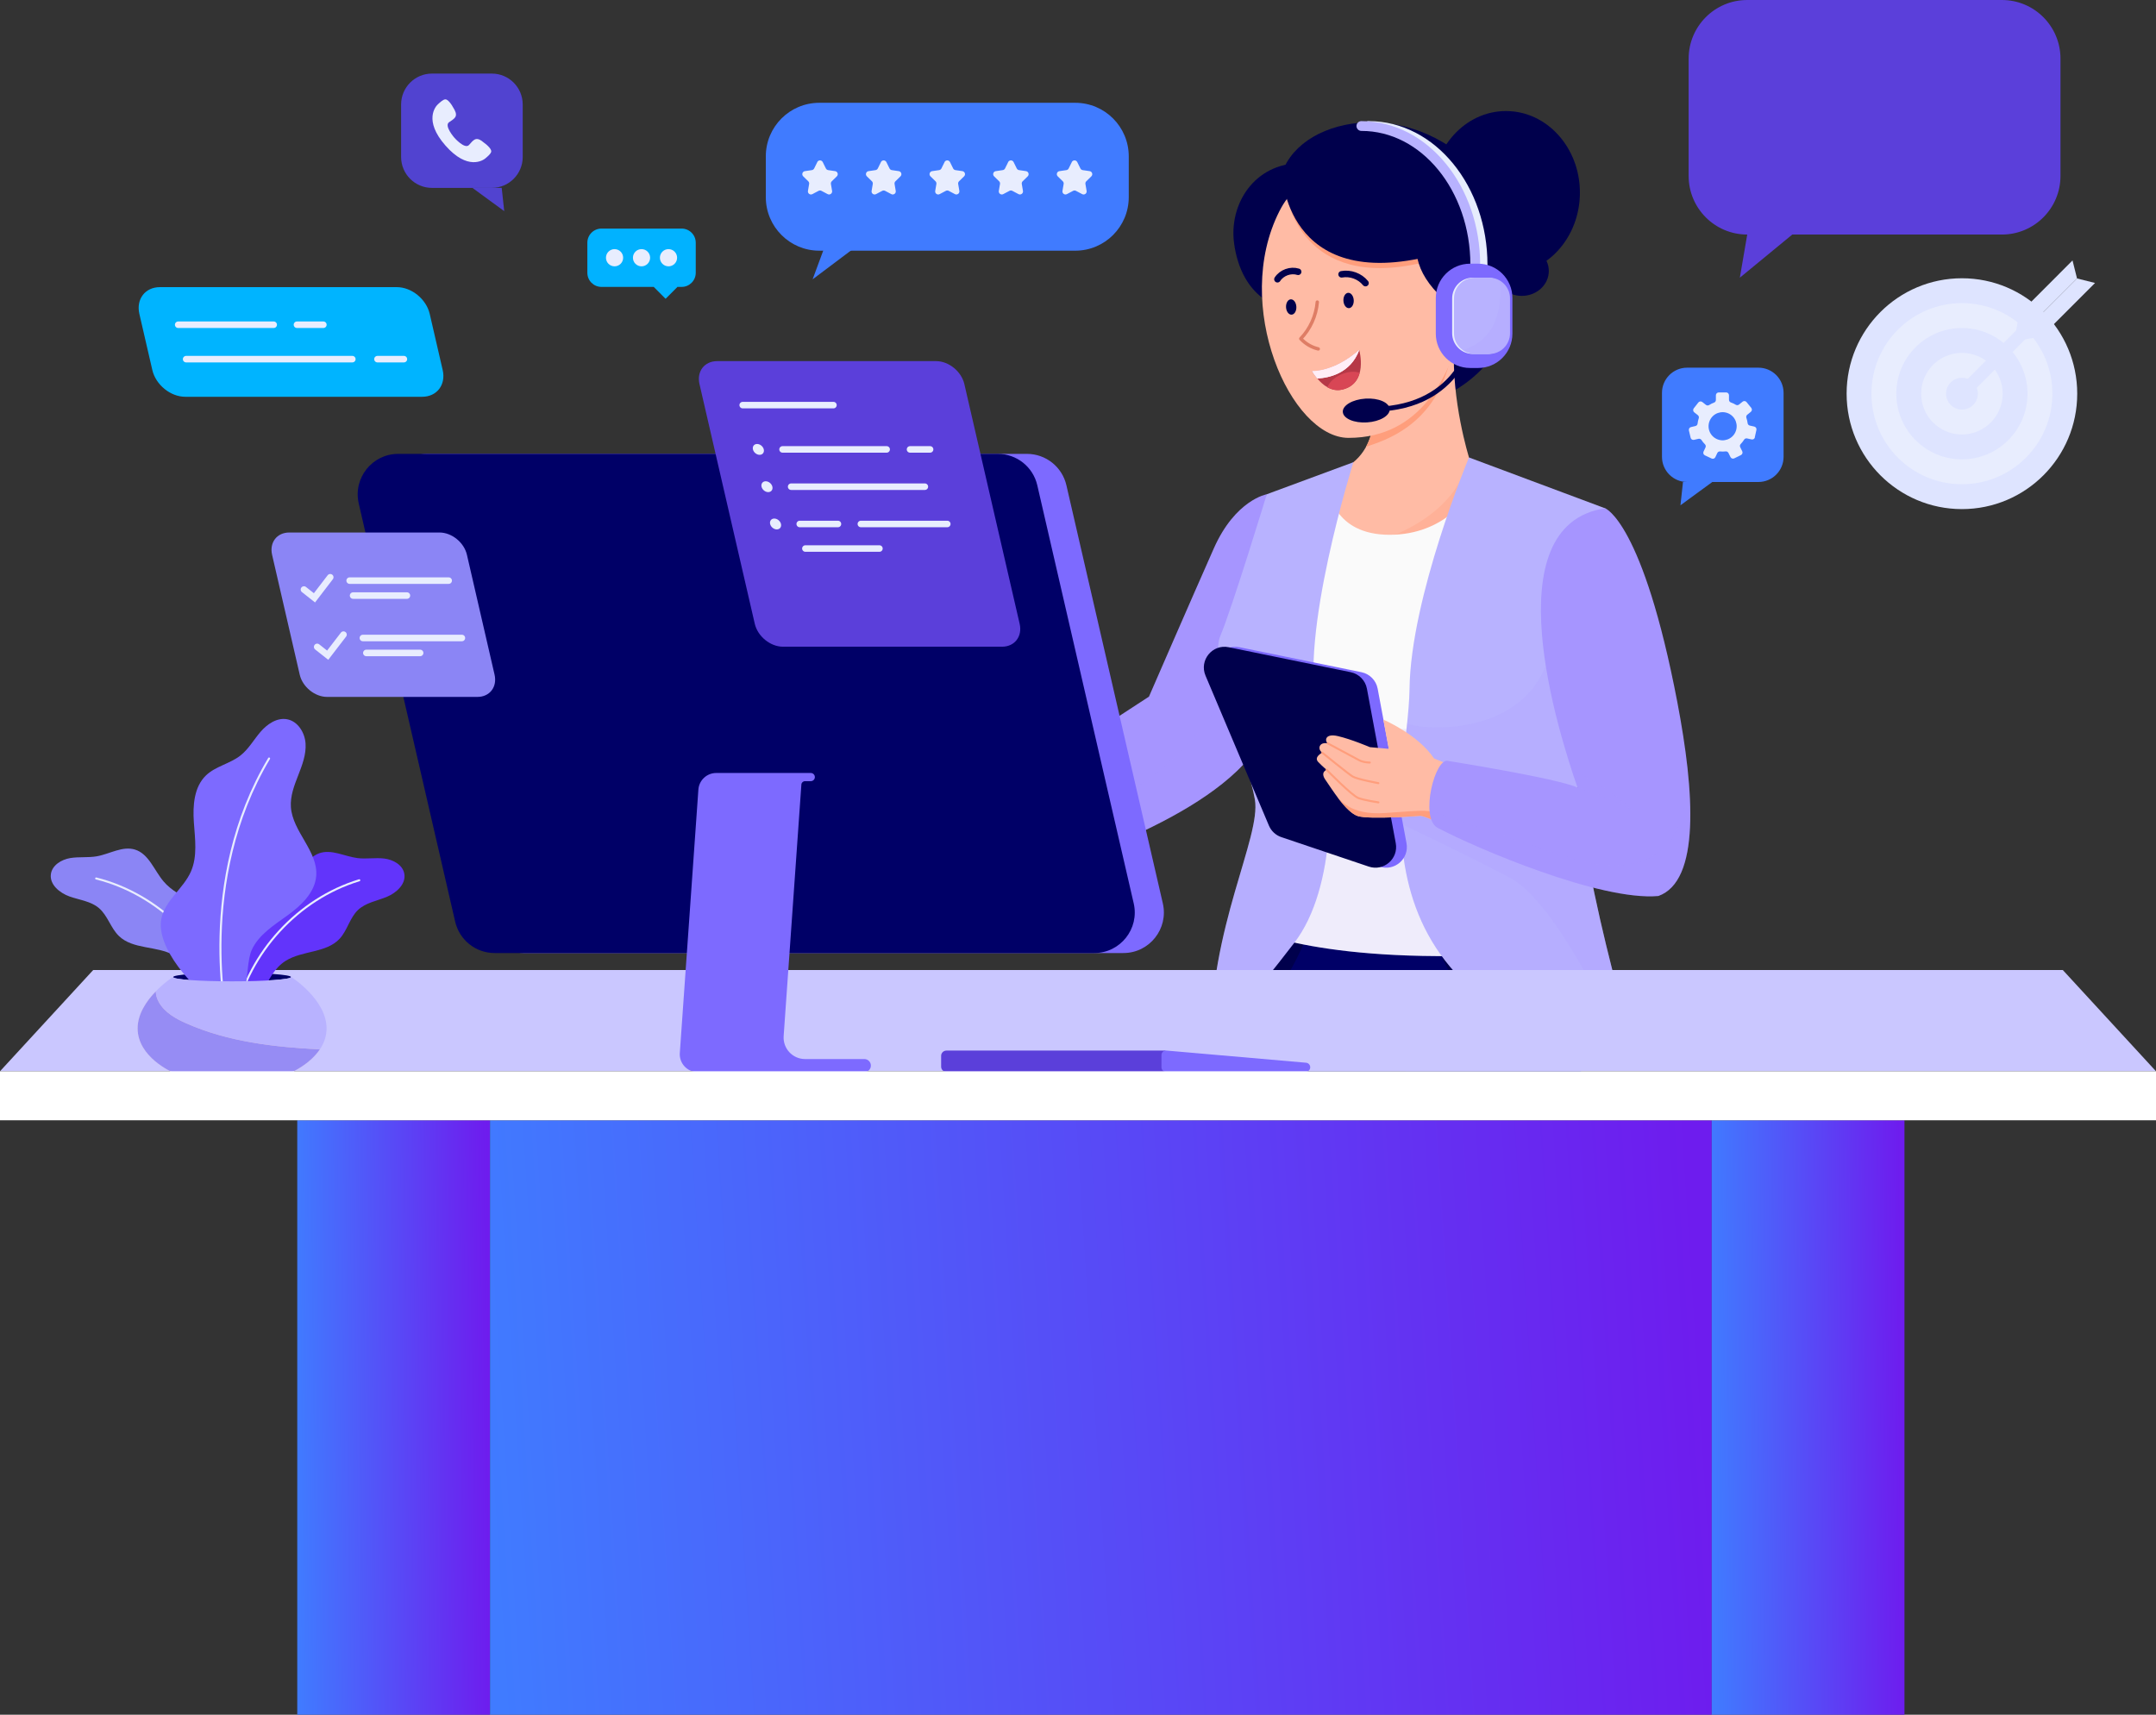 <svg width="660" height="525" viewBox="0 0 660 525" fill="none" xmlns="http://www.w3.org/2000/svg">
<rect x="0" y="0" width="660" height="525" fill="#333333" stroke="none"/>
<rect x="91" y="343" width="59" height="182" fill="url(#paint0_linear_314_2)"/>
<rect x="150" y="343" width="374" height="182" fill="url(#paint1_linear_314_2)"/>
<rect x="524" y="343" width="59" height="182" fill="url(#paint2_linear_314_2)"/>
<path d="M305.339 252.58C305.339 252.58 291.223 254.641 285.914 255.777C280.604 256.913 258.126 276.303 260.126 277.662C262.125 279.02 271.891 284.032 277.832 282.111C283.773 280.191 282.639 275.706 290.931 276.514C299.223 277.322 309.023 269.371 309.023 269.371L363.559 240.18L355.664 220.379L305.339 252.592V252.58Z" fill="#FFBBA5"/>
<path d="M425.228 88.87C419.485 100.861 418.129 117.687 427.497 122.184C436.876 126.68 453.437 117.149 459.179 105.158C464.921 93.168 461.963 79.796 452.595 75.299C443.215 70.803 430.97 76.88 425.228 88.87Z" fill="#00004C"/>
<path d="M420.117 121.2C420.117 121.2 424.397 139.818 407.661 145.029L403.358 172.195L446.384 174.841L449.694 140.052C449.694 140.052 444.186 122.558 445.168 105.65L420.117 121.188V121.2Z" fill="#FFBBA5"/>
<path opacity="0.33" d="M449.683 140.064C449.683 140.064 447.683 158.834 418.012 166.785H449.683C449.683 166.785 453.717 147.57 449.683 140.064Z" fill="#FF9E7C"/>
<path d="M385.815 227.534L387.803 151.329C387.803 151.329 378.201 152.98 371.581 167.897C364.962 182.804 351.723 213.295 351.723 213.295L292.907 251.632L309.866 271.222C323.292 264.395 370.576 251.491 385.803 227.534H385.815Z" fill="#A695FF"/>
<g style="mix-blend-mode:multiply" opacity="0.14">
<path d="M309.866 271.221C323.292 264.395 370.576 251.491 385.803 227.534L387.019 180.848C383.312 194.009 378.996 207.077 371.324 218.318C362.716 230.941 350.308 240.566 336.905 247.885C333.338 251.456 325.479 253.599 320.882 255.554C315.421 257.873 309.877 259.98 304.299 262.018C303.854 262.182 303.164 262.357 302.369 262.568L309.866 271.221Z" fill="#A695FF"/>
</g>
<path d="M478.02 286.889L484.663 332.825H382.832L379.254 281.292L478.02 286.889Z" fill="#000067"/>
<path d="M379.254 290.624L381.675 316.116C381.675 316.116 397.709 297.755 401.65 281.292L379.254 290.624Z" fill="#00004C"/>
<path d="M441.355 292.743C441.355 292.743 450.957 319.324 483.833 327.087L480.757 305.811L441.355 292.743Z" fill="#00004C"/>
<path d="M426.514 305.823L431.087 332.825H425.391L426.514 305.823Z" fill="#00004C"/>
<path d="M382.832 284.523C382.832 284.523 405.393 295.764 465.331 291.959C465.038 289.91 449.683 151.329 449.683 151.329C449.683 151.329 442.537 163.741 425.391 163.741C408.246 163.741 406.866 150.286 406.866 150.286C406.866 150.286 381.324 258.306 382.844 283.481" fill="#FAFAFA"/>
<g style="mix-blend-mode:multiply" opacity="0.14">
<path d="M465.331 291.959C465.179 290.917 461.12 254.454 457.179 218.915C429.929 226.983 402.059 221.831 391.861 219.396C386.622 245.953 382.166 272.533 382.832 283.47V284.523C382.832 284.523 405.393 295.764 465.331 291.959Z" fill="#A695FF"/>
</g>
<path d="M377.815 74.749C379.71 87.922 387.733 94.948 398.188 94.948C408.644 94.948 417.135 84.877 417.135 72.454C417.135 60.03 408.655 49.96 398.188 49.96C384.095 49.96 376.037 62.454 377.815 74.749Z" fill="#00004C"/>
<path d="M461.015 83.929C473.514 83.929 483.646 72.752 483.646 58.965C483.646 45.177 473.514 34 461.015 34C448.517 34 438.385 45.177 438.385 58.965C438.385 72.752 448.517 83.929 461.015 83.929Z" fill="#00004C"/>
<path d="M465.869 90.592C470.429 90.592 474.126 87.179 474.126 82.969C474.126 78.759 470.429 75.346 465.869 75.346C461.309 75.346 457.612 78.759 457.612 82.969C457.612 87.179 461.309 90.592 465.869 90.592Z" fill="#00004C"/>
<path d="M443.589 111.516L420.561 124.76C420.737 127.886 420.479 132.57 418.175 136.797C423.696 134.889 438.385 130.673 443.589 111.516Z" fill="#FF9E7C"/>
<path d="M447.238 102.09C443.355 114.713 435.192 134.057 412.831 134.069C395.054 134.069 377.031 93.46 391.662 64.644C397.299 53.531 409.556 46.318 441.367 61.822C450.501 66.271 447.238 102.079 447.238 102.079V102.09Z" fill="#FFBBA5"/>
<path d="M393.943 60.077C393.943 60.077 398.2 89.233 435.414 80.428L433.274 66.213L393.931 60.065L393.943 60.077Z" fill="#FF9E7C"/>
<path d="M441.367 60.815C441.367 60.815 422.257 75.779 443.87 93.25C459.963 106.259 471.845 61.587 441.367 60.815Z" fill="#00004C"/>
<path d="M439.929 105.088C443.952 108.706 450.443 108.039 454.407 103.613C458.372 99.186 458.325 92.664 454.302 89.046C450.279 85.428 443.788 86.095 439.823 90.522C435.859 94.948 435.905 101.47 439.929 105.088Z" fill="#FFBBA5"/>
<path d="M411.252 92.091C411.322 93.39 412.082 94.397 412.959 94.35C413.825 94.304 414.48 93.215 414.41 91.915C414.339 90.615 413.579 89.608 412.702 89.655C411.837 89.702 411.182 90.791 411.252 92.091Z" fill="#00004C"/>
<path d="M393.686 94.081C393.756 95.381 394.516 96.388 395.393 96.341C396.27 96.294 396.913 95.205 396.843 93.906C396.773 92.606 396.013 91.599 395.136 91.646C394.259 91.692 393.615 92.781 393.686 94.081Z" fill="#00004C"/>
<path d="M410.796 119.303C407.498 120.053 404.843 117.781 403.264 115.896C402.223 114.713 401.638 113.636 401.638 113.636C401.638 113.636 408.281 114.011 416.082 107.149C416.082 107.149 419.053 117.441 410.784 119.315L410.796 119.303Z" fill="#B63847"/>
<path d="M416.105 107.137C413.427 114.409 406.714 115.708 403.276 115.884C402.235 114.701 401.65 113.624 401.65 113.624C401.65 113.624 408.293 113.999 416.094 107.137H416.105Z" fill="#FFEEF7"/>
<path d="M416.105 107.137C413.427 114.409 406.714 115.708 403.276 115.884C402.235 114.701 401.65 113.624 401.65 113.624C401.65 113.624 408.293 113.999 416.094 107.137H416.105Z" fill="#FFEEF7"/>
<path d="M410.796 119.303C414.141 118.554 415.626 116.423 416.234 114.151C414.737 113.601 412.62 113.73 410.538 114.655C408.445 115.58 406.925 117.067 406.34 118.554C407.626 119.28 409.123 119.678 410.796 119.303Z" fill="#D84655"/>
<path d="M403.252 92.489C402.901 96.657 401.089 100.685 398.2 103.695C399.615 105.24 401.51 106.353 403.545 106.833" stroke="#DE7D65" stroke-width="1.04" stroke-linecap="round" stroke-linejoin="round"/>
<path d="M418.012 86.681C416.293 84.55 413.369 83.484 410.69 83.988" stroke="#00004C" stroke-width="2" stroke-linecap="round" stroke-linejoin="round"/>
<path d="M397.393 83.215C395.089 82.489 392.364 83.472 391.054 85.498" stroke="#00004C" stroke-width="2" stroke-linecap="round" stroke-linejoin="round"/>
<path d="M448.618 91.341C446.314 91.88 444.314 93.554 443.367 95.709" stroke="#DE7D65" stroke-width="1.04" stroke-linecap="round" stroke-linejoin="round"/>
<path d="M392.446 52.922C392.446 52.922 393.159 89.971 438.782 78.168L460.349 79.152C462.43 60.358 462.641 65.194 454.185 54.538C434.385 29.585 398.773 34.527 392.446 52.934V52.922Z" fill="#00004C"/>
<path d="M414.316 141.516L387.791 151.329C387.791 151.329 377.195 186.117 373.558 194.735C369.921 203.354 382.166 233.166 384.142 244.77C386.13 256.362 370.248 283.868 370.576 319.98C370.576 319.98 383.569 305.179 396.247 288.61C408.936 272.041 409.287 239.126 403.334 217.264C397.381 195.391 414.304 141.516 414.304 141.516H414.316Z" fill="#B8B2FF"/>
<path d="M449.683 140.064C449.683 140.064 431.812 182.804 431.485 210.976C431.157 239.138 408.258 305.823 501.645 325.951C501.645 325.951 481.459 261.011 482.453 228.201C483.447 195.403 491.388 155.638 491.388 155.638L449.694 140.064H449.683Z" fill="#B8B2FF"/>
<g style="mix-blend-mode:multiply" opacity="0.14">
<path d="M430.736 221.527C427.52 253.212 418.503 308.024 501.633 325.951C501.633 325.951 481.447 261.011 482.441 228.201C482.546 224.618 482.745 220.953 483.002 217.276L475.447 194.162C472.348 226.046 436.385 223.845 430.736 221.538V221.527Z" fill="#A695FF"/>
</g>
<g style="mix-blend-mode:multiply" opacity="0.14">
<path d="M429.122 238.763C428.842 243.013 428.689 247.428 428.818 251.936L428.982 252.299C428.982 252.299 445.811 260.203 462.103 268.692C478.348 277.158 498.651 325.026 498.768 325.296C499.715 325.518 500.662 325.741 501.645 325.94C501.645 325.94 488.92 285.004 484.172 251.714L429.122 238.751V238.763Z" fill="#A695FF"/>
</g>
<g style="mix-blend-mode:multiply" opacity="0.14">
<path d="M396.27 288.61C408.164 273.083 409.217 243.201 404.398 221.515C392.446 223.517 379.254 223.611 373.897 207.265L376.517 217.803C379.406 228.037 383.136 238.81 384.154 244.77C386.142 256.362 370.26 283.868 370.587 319.98C370.587 319.98 383.581 305.179 396.259 288.61H396.27Z" fill="#A695FF"/>
</g>
<path d="M379.429 198.166L416.772 205.813C419.298 206.328 421.263 208.33 421.731 210.859L430.561 258.154C431.45 262.92 426.9 266.877 422.304 265.332L395.545 256.315C393.826 255.742 392.434 254.442 391.732 252.779L372.318 206.855C370.33 202.148 374.423 197.136 379.429 198.166Z" fill="#7D6AFF"/>
<path d="M376.143 198.166L413.486 205.813C416.012 206.328 417.977 208.33 418.444 210.859L427.274 258.154C428.163 262.92 423.614 266.877 419.018 265.332L392.259 256.315C390.54 255.742 389.148 254.442 388.446 252.779L369.032 206.855C367.044 202.148 371.137 197.136 376.143 198.166Z" fill="#00004C"/>
<path d="M434.888 249.782C434.888 249.782 419.392 250.988 415.708 249.875C412.024 248.763 407.451 241.175 405.743 238.763C404.036 236.351 406.129 235.707 406.129 235.707C406.129 235.707 405.182 234.981 403.591 233.365C402.013 231.772 404.784 230.449 404.784 230.449C403.825 229.817 403.708 228.798 404.176 228.166C404.855 227.229 406.469 227.604 406.469 227.604C405.51 226.913 405.509 224.442 409.556 225.379C413.731 226.351 419.357 228.763 419.357 228.763L425.122 229.278L423.473 220.344C423.473 220.344 433.941 224.735 438.993 232.217L457.448 239.782C457.448 239.782 459.448 252.627 455.589 260.531C455.589 260.531 439.028 250.285 434.911 249.782H434.888Z" fill="#FFBBA5"/>
<path d="M441.355 249.465C436.584 247.908 437.484 247.955 424.046 248.927C413.182 249.711 410.024 244.746 408.691 243.084C410.772 245.988 413.404 249.184 415.696 249.875C419.38 250.988 434.876 249.782 434.876 249.782C436.432 249.969 439.788 251.561 443.332 253.458C443.309 251.772 442.923 249.969 441.344 249.454L441.355 249.465Z" fill="#FF9E7C"/>
<path d="M406.457 227.604C406.457 227.604 414.55 231.948 416.012 232.733C417.462 233.517 419.333 233.47 419.333 233.47" stroke="#FF9E7C" stroke-width="0.61" stroke-linecap="round" stroke-linejoin="round"/>
<path d="M404.773 230.461C404.773 230.461 412.667 236.878 414.035 237.733C415.415 238.587 421.953 239.782 421.953 239.782" stroke="#FF9E7C" stroke-width="0.61" stroke-linecap="round" stroke-linejoin="round"/>
<path d="M406.118 235.707C406.118 235.707 413.86 243.646 415.871 244.36C417.895 245.074 421.965 245.672 421.965 245.672" stroke="#FF9E7C" stroke-width="0.61" stroke-linecap="round" stroke-linejoin="round"/>
<path d="M507.633 274.348C520.497 269.805 518.743 242.557 513.48 215.04C502.919 159.818 491.376 155.626 491.376 155.626C456.711 160.802 477.248 224.817 482.92 241.14C476.687 238.271 443.355 232.99 443.355 232.99C439.356 231.644 434.49 250.496 440.092 253.458C452.232 259.863 489.914 275.905 507.633 274.336V274.348Z" fill="#A695FF"/>
<g style="mix-blend-mode:multiply" opacity="0.14">
<path d="M482.92 241.152C482.92 241.152 492.721 243.81 499.738 248.201C499.738 248.201 493.166 241.175 481.096 235.719L482.92 241.163V241.152Z" fill="#A695FF"/>
</g>
<g style="mix-blend-mode:multiply" opacity="0.14">
<path d="M507.633 274.348C518.521 270.507 518.93 250.402 515.62 227.639C521.234 267.018 497.107 267.802 481.096 262.838C465.424 257.966 438.724 248.54 437.613 248.154C437.8 250.625 438.549 252.65 440.092 253.47C452.232 259.875 489.914 275.917 507.633 274.348Z" fill="#A695FF"/>
</g>
<path d="M28.53 297H631.47L660 328H0L28.53 297Z" fill="#CAC7FF"/>
<path d="M184.119 87.844H208.667C211.05 87.844 212.983 85.91 212.983 83.523V74.308C212.983 71.922 211.05 69.987 208.667 69.987H184.119C181.735 69.987 179.803 71.922 179.803 74.308V83.523C179.803 85.91 181.735 87.844 184.119 87.844Z" fill="#01B2FF"/>
<path d="M200.106 87.833L203.753 91.485L207.4 87.833L203.753 84.182L200.106 87.833Z" fill="#01B2FF"/>
<path d="M204.644 81.544C206.097 81.544 207.275 80.365 207.275 78.91C207.275 77.455 206.097 76.275 204.644 76.275C203.191 76.275 202.012 77.455 202.012 78.91C202.012 80.365 203.191 81.544 204.644 81.544Z" fill="#E8EDFE"/>
<path d="M196.387 81.544C197.84 81.544 199.018 80.365 199.018 78.91C199.018 77.455 197.84 76.275 196.387 76.275C194.934 76.275 193.756 77.455 193.756 78.91C193.756 80.365 194.934 81.544 196.387 81.544Z" fill="#E8EDFE"/>
<path d="M188.13 81.544C189.583 81.544 190.762 80.365 190.762 78.91C190.762 77.455 189.583 76.275 188.13 76.275C186.677 76.275 185.499 77.455 185.499 78.91C185.499 80.365 186.677 81.544 188.13 81.544Z" fill="#E8EDFE"/>
<path d="M289.704 321.658H356.764V328.192H289.704C288.815 328.192 288.101 327.466 288.101 326.588V323.274C288.101 322.384 288.826 321.67 289.704 321.67V321.658Z" fill="#5B3FDA"/>
<path d="M357.08 321.658L399.815 325.382C400.54 325.44 401.089 326.049 401.089 326.775C401.089 327.548 400.458 328.18 399.686 328.18H356.951C356.179 328.18 355.548 327.548 355.548 326.775V323.052C355.548 322.232 356.25 321.576 357.068 321.658H357.08Z" fill="#7D6AFF"/>
<path d="M160.319 291.799H343.899C351.864 291.799 357.758 284.375 355.969 276.6L326.45 148.581C325.152 142.949 320.146 138.968 314.381 138.968H130.8C122.835 138.968 116.941 146.391 118.73 154.166L148.249 282.186C149.547 287.818 154.553 291.799 160.319 291.799Z" fill="#7D6AFF"/>
<path d="M151.407 291.799H334.988C342.952 291.799 348.847 284.375 347.057 276.6L317.538 148.581C316.24 142.949 311.235 138.968 305.469 138.968H121.888C113.924 138.968 108.029 146.391 109.819 154.166L139.337 282.186C140.636 287.818 145.641 291.799 151.407 291.799Z" fill="#000067"/>
<path d="M213.79 241.765C213.988 238.896 216.374 236.671 219.251 236.671H248.197C248.887 236.671 249.448 237.233 249.448 237.924C249.448 238.615 248.887 239.177 248.197 239.177H246.419C245.835 239.177 245.355 239.622 245.32 240.207L239.893 317.22C239.624 321.026 242.642 324.258 246.443 324.258H264.594C265.705 324.258 266.594 325.159 266.594 326.26C266.594 327.372 265.693 328.262 264.594 328.262H213.567C210.398 328.262 207.883 325.569 208.106 322.396L213.79 241.753V241.765Z" fill="#7D6AFF"/>
<path d="M71.049 300.464C81.015 300.464 89.094 299.877 89.094 299.153C89.094 298.428 81.015 297.841 71.049 297.841C61.082 297.841 53.003 298.428 53.003 299.153C53.003 299.877 61.082 300.464 71.049 300.464Z" fill="#000067"/>
<path d="M67.973 296.354C68.125 292.092 69.283 287.736 72.008 284.457C76.662 278.849 84.99 277.256 89.422 271.472C92.135 267.935 93.48 262.807 97.667 261.273C101.433 259.891 105.445 262.221 109.421 262.725C112.134 263.064 114.906 262.537 117.619 262.865C120.333 263.193 123.245 264.774 123.759 267.467C124.367 270.64 121.374 273.38 118.38 274.61C115.386 275.839 111.971 276.378 109.62 278.591C107.058 281.003 106.345 284.867 103.948 287.443C99.854 291.823 92.591 290.991 87.504 294.153C80.452 298.532 80.323 309.258 73.282 313.298C69.306 315.581 68.382 312.759 68.417 309.352C68.452 305.007 67.821 300.675 67.973 296.354Z" fill="#6234FB"/>
<path d="M72.066 310.733C76.218 291.588 91.27 275.219 109.982 269.516" stroke="#E8EDFE" stroke-width="0.62" stroke-linecap="round" stroke-linejoin="round"/>
<path d="M72.78 293.626C72.417 289.375 71.025 285.09 68.137 281.952C63.201 276.589 54.804 275.429 50.079 269.879C47.19 266.483 45.577 261.437 41.319 260.125C37.495 258.942 33.6 261.472 29.659 262.174C26.969 262.654 24.174 262.268 21.473 262.725C18.771 263.193 15.952 264.914 15.578 267.631C15.134 270.839 18.268 273.415 21.32 274.493C24.373 275.57 27.811 275.933 30.279 278.029C32.957 280.312 33.87 284.13 36.396 286.577C40.7 290.745 47.916 289.539 53.167 292.431C60.429 296.448 61.12 307.139 68.347 310.827C72.441 312.911 73.212 310.042 73.002 306.635C72.745 302.303 73.154 297.947 72.78 293.626Z" fill="#8B85F5"/>
<path d="M69.423 308.192C64.301 289.293 48.418 273.72 29.437 268.966" stroke="#E8EDFE" stroke-width="0.62" stroke-linecap="round" stroke-linejoin="round"/>
<path d="M49.401 281.261C50.535 275.652 56.137 272.092 58.441 266.858C60.5 262.186 59.693 256.823 59.342 251.729C58.991 246.636 59.389 240.922 63.073 237.397C66.02 234.587 70.406 233.837 73.61 231.32C76.089 229.364 77.668 226.519 79.715 224.119C81.773 221.718 84.756 219.657 87.867 220.219C91.165 220.817 93.317 224.294 93.539 227.643C93.761 230.992 92.51 234.247 91.293 237.374C90.065 240.5 88.826 243.755 89.048 247.104C89.562 254.68 97.41 260.617 96.802 268.193C96.392 273.31 92.194 277.244 88.042 280.254C83.879 283.263 79.236 286.144 77.084 290.804C74.347 296.705 77.481 314.867 66.277 307.455C59.342 302.865 47.6 290.218 49.401 281.249V281.261Z" fill="#7D6AFF"/>
<path d="M69.493 312.396C69.493 312.396 59.962 269.809 82.37 232.233" stroke="#E8EDFE" stroke-width="0.62" stroke-linecap="round" stroke-linejoin="round"/>
<path d="M89.176 299.153H89.095C89.095 299.879 81.013 300.464 71.049 300.464C61.084 300.464 53.003 299.879 53.003 299.153H52.921C52.921 299.153 42.138 306.026 42.138 314.855C42.138 323.684 52.757 328.262 52.757 328.262H89.352C89.352 328.262 99.971 323.684 99.971 314.855C99.971 306.026 89.188 299.153 89.188 299.153H89.176Z" fill="#B8B2FF"/>
<path d="M97.913 321.295C94.825 325.897 89.34 328.274 89.34 328.274H52.746C52.746 328.274 42.126 323.696 42.126 314.867C42.126 310.37 44.933 306.377 47.682 303.544C47.728 304.68 48.032 305.792 48.641 306.858C50.407 309.996 53.751 311.881 57.05 313.333C69.832 318.988 83.879 320.569 97.924 321.307L97.913 321.295Z" fill="#F6E2E0"/>
<path d="M97.913 321.295C94.825 325.897 89.34 328.274 89.34 328.274H52.746C52.746 328.274 42.126 323.696 42.126 314.867C42.126 310.37 44.933 306.377 47.682 303.544C47.728 304.68 48.032 305.792 48.641 306.858C50.407 309.996 53.751 311.881 57.05 313.333C69.832 318.988 83.879 320.569 97.924 321.307L97.913 321.295Z" fill="#968CF4"/>
<path d="M600.587 155.876C620.081 155.876 635.884 140.054 635.884 120.537C635.884 101.02 620.081 85.198 600.587 85.198C581.094 85.198 565.291 101.02 565.291 120.537C565.291 140.054 581.094 155.876 600.587 155.876Z" fill="#DEE4FF"/>
<path d="M600.587 148.265C615.883 148.265 628.282 135.851 628.282 120.537C628.282 105.223 615.883 92.809 600.587 92.809C585.292 92.809 572.893 105.223 572.893 120.537C572.893 135.851 585.292 148.265 600.587 148.265Z" fill="#E8EDFE"/>
<path d="M600.587 140.642C611.678 140.642 620.668 131.641 620.668 120.537C620.668 109.433 611.678 100.432 600.587 100.432C589.497 100.432 580.507 109.433 580.507 120.537C580.507 131.641 589.497 140.642 600.587 140.642Z" fill="#DEE4FF"/>
<path d="M600.587 133.031C607.479 133.031 613.066 127.437 613.066 120.537C613.066 113.637 607.479 108.043 600.587 108.043C593.695 108.043 588.108 113.637 588.108 120.537C588.108 127.437 593.695 133.031 600.587 133.031Z" fill="#E8EDFE"/>
<path d="M605.464 120.537C605.464 123.23 603.289 125.408 600.599 125.408C597.909 125.408 595.734 123.23 595.734 120.537C595.734 117.844 597.909 115.666 600.599 115.666C603.289 115.666 605.464 117.844 605.464 120.537Z" fill="#DEE4FF"/>
<path d="M620.072 101.029C619.311 100.268 618.084 100.268 617.323 101.029L600.599 117.774C599.839 118.535 599.839 119.764 600.599 120.525C601.359 121.286 602.587 121.286 603.347 120.525L620.072 103.781C620.832 103.02 620.832 101.79 620.072 101.029Z" fill="#DEE4FF"/>
<path d="M616.622 104.472L635.825 85.256L634.445 79.741L618.06 96.146L616.622 104.472Z" fill="#DEE4FF"/>
<path d="M616.622 104.472L635.825 85.256L641.334 86.638L624.949 103.043L616.622 104.472Z" fill="#DEE4FF"/>
<path d="M146.144 213.381H100.147C96.381 213.381 92.615 210.325 91.749 206.554L83.294 169.869C82.428 166.098 84.767 163.042 88.545 163.042H134.542C138.308 163.042 142.074 166.098 142.94 169.869L151.395 206.554C152.261 210.325 149.922 213.381 146.144 213.381Z" fill="#8B85F5"/>
<path d="M93.047 180.501L96.264 183.042L101.094 176.742" stroke="#E8EDFE" stroke-width="2" stroke-miterlimit="10" stroke-linecap="round"/>
<path d="M107.035 177.773H137.349" stroke="#E8EDFE" stroke-width="2" stroke-miterlimit="10" stroke-linecap="round"/>
<path d="M108.088 182.351H124.566" stroke="#E8EDFE" stroke-width="2" stroke-miterlimit="10" stroke-linecap="round"/>
<path d="M97.094 198.065L100.31 200.606L105.152 194.306" stroke="#E8EDFE" stroke-width="2" stroke-miterlimit="10" stroke-linecap="round"/>
<path d="M111.082 195.337H141.396" stroke="#E8EDFE" stroke-width="2" stroke-miterlimit="10" stroke-linecap="round"/>
<path d="M112.146 199.915H128.613" stroke="#E8EDFE" stroke-width="2" stroke-miterlimit="10" stroke-linecap="round"/>
<path d="M132.238 57.528H150.565C155.784 57.528 160.015 53.292 160.015 48.067V31.99C160.015 26.765 155.784 22.529 150.565 22.529H132.238C127.019 22.529 122.789 26.765 122.789 31.99V48.067C122.789 53.292 127.019 57.528 132.238 57.528Z" fill="#5143D0"/>
<path d="M144.612 57.517L154.354 64.648L153.582 57.517H144.612Z" fill="#5143D0"/>
<path d="M147.594 43.219C145.548 41.768 144.869 42.985 143.571 44.391C142.273 45.796 139.092 42.166 139.092 42.166C139.092 42.166 135.899 38.536 137.455 37.435C139.01 36.334 140.308 35.819 139.127 33.594C138.016 31.498 137.01 30.398 136.332 30.421C135.665 30.433 134.741 31.311 134.051 31.932C133.373 32.552 129.572 36.838 136.367 44.566C143.15 52.294 147.887 49.086 148.588 48.489C149.29 47.892 150.273 47.084 150.378 46.416C150.471 45.749 149.524 44.613 147.583 43.243L147.594 43.219Z" fill="#E8EDFE"/>
<path d="M516.463 112.575H538.298C542.544 112.575 545.994 116.029 545.994 120.279V139.869C545.994 144.12 542.544 147.574 538.298 147.574H516.463C512.218 147.574 508.768 144.12 508.768 139.869V120.279C508.768 116.029 512.218 112.575 516.463 112.575Z" fill="#407BFF"/>
<path d="M524.17 147.574L514.428 154.705L515.2 147.574H524.17Z" fill="#407BFF"/>
<path d="M537.187 133.862L537.678 131.638C537.784 131.169 537.491 130.712 537.024 130.607L535.655 130.303C535.304 130.221 535.035 129.94 534.989 129.577C534.918 129.015 534.79 128.464 534.603 127.926C534.486 127.586 534.603 127.2 534.883 126.977L535.971 126.099C536.345 125.795 536.404 125.256 536.1 124.881L534.661 123.113C534.357 122.738 533.819 122.68 533.445 122.984L532.357 123.862C532.076 124.085 531.679 124.12 531.375 123.933C531.141 123.792 530.895 123.652 530.638 123.535C530.381 123.417 530.123 123.312 529.854 123.218C529.515 123.101 529.281 122.773 529.281 122.41V121.005C529.27 120.525 528.884 120.139 528.404 120.151H526.124C525.644 120.174 525.258 120.56 525.27 121.04V122.446C525.281 122.809 525.059 123.136 524.72 123.265C524.194 123.453 523.679 123.71 523.2 124.015C522.896 124.214 522.498 124.179 522.217 123.956L521.118 123.09C520.744 122.797 520.194 122.855 519.902 123.23L518.498 125.022C518.206 125.396 518.264 125.947 518.639 126.239L519.738 127.106C520.019 127.328 520.147 127.703 520.03 128.054C519.843 128.593 519.726 129.155 519.668 129.705C519.633 130.068 519.364 130.361 519.013 130.443L517.656 130.759C517.188 130.865 516.908 131.333 517.013 131.801L517.539 134.026C517.644 134.495 518.112 134.776 518.58 134.67L519.937 134.354C520.288 134.272 520.662 134.413 520.861 134.717C521.165 135.185 521.516 135.63 521.925 136.029C522.182 136.286 522.241 136.673 522.089 137L521.492 138.265C521.293 138.698 521.469 139.214 521.902 139.413L523.96 140.384C524.393 140.584 524.907 140.408 525.106 139.975L525.703 138.71C525.855 138.382 526.194 138.183 526.556 138.218C527.118 138.277 527.691 138.277 528.252 138.207C528.615 138.16 528.954 138.359 529.118 138.687L529.737 139.94C529.948 140.373 530.462 140.548 530.895 140.338L532.942 139.331C533.375 139.12 533.55 138.605 533.34 138.171L532.72 136.918C532.556 136.591 532.614 136.204 532.872 135.947C533.258 135.548 533.608 135.104 533.913 134.612C534.1 134.307 534.474 134.155 534.825 134.237L536.193 134.541C536.661 134.647 537.117 134.354 537.222 133.886L537.187 133.862ZM525.492 134.401C523.34 133.382 522.428 130.818 523.445 128.663C524.463 126.509 527.024 125.595 529.176 126.614C531.328 127.633 532.24 130.197 531.223 132.352C530.205 134.506 527.644 135.42 525.492 134.401Z" fill="#E8EDFE"/>
<path d="M451.601 95.935C453.051 91.31 453.847 86.287 453.847 81.053C453.847 57.739 438.386 38.583 418.983 38.583" stroke="#E7EDFD" stroke-width="3" stroke-linecap="round" stroke-linejoin="round"/>
<path d="M449.367 95.935C450.818 91.31 451.613 86.287 451.613 81.053C451.613 57.739 436.152 38.583 416.749 38.583" stroke="#B8B2FF" stroke-width="3" stroke-linecap="round" stroke-linejoin="round"/>
<path d="M450.303 104.155C450.303 104.155 446.537 126.029 418.433 125.303" stroke="#00004C" stroke-width="1.48" stroke-miterlimit="10"/>
<path d="M411.065 126.134C411.194 128.148 414.504 129.577 418.469 129.331C422.433 129.085 425.544 127.246 425.416 125.244C425.287 123.23 421.977 121.802 418.012 122.047C414.048 122.293 410.937 124.132 411.065 126.134Z" fill="#00004C"/>
<path d="M452.49 80.737H450.022C444.229 80.737 439.532 85.439 439.532 91.24V102.165C439.532 107.966 444.229 112.668 450.022 112.668H452.49C458.284 112.668 462.981 107.966 462.981 102.165V91.24C462.981 85.439 458.284 80.737 452.49 80.737Z" fill="#7D6AFE"/>
<path d="M455.344 85.022H450.876C447.375 85.022 444.537 87.864 444.537 91.369V102.024C444.537 105.529 447.375 108.371 450.876 108.371H455.344C458.845 108.371 461.683 105.529 461.683 102.024V91.369C461.683 87.864 458.845 85.022 455.344 85.022Z" fill="#E7EDFD"/>
<path d="M455.905 85.022H451.438C447.937 85.022 445.099 87.864 445.099 91.369V102.024C445.099 105.529 447.937 108.371 451.438 108.371H455.905C459.406 108.371 462.244 105.529 462.244 102.024V91.369C462.244 87.864 459.406 85.022 455.905 85.022Z" fill="#B8B2FF"/>
<g style="mix-blend-mode:multiply" opacity="0.14">
<path d="M459.086 85.889C459.694 90.959 459.858 103.336 447.812 107.223C448.841 107.949 450.093 108.371 451.438 108.371H455.905C459.402 108.371 462.244 105.525 462.244 102.024V91.369C462.244 89.027 460.969 86.978 459.075 85.877L459.086 85.889Z" fill="#A695FF"/>
</g>
<path d="M329.163 31.475H250.805C241.762 31.475 234.432 38.815 234.432 47.868V60.362C234.432 69.416 241.762 76.755 250.805 76.755H329.163C338.206 76.755 345.537 69.416 345.537 60.362V47.868C345.537 38.815 338.206 31.475 329.163 31.475Z" fill="#407BFF"/>
<path d="M328.111 49.625L327.152 51.568C327.011 51.849 326.754 52.037 326.45 52.084L324.31 52.4C323.55 52.505 323.246 53.454 323.795 53.992L325.339 55.503C325.561 55.714 325.655 56.03 325.608 56.322L325.245 58.453C325.117 59.215 325.912 59.8 326.602 59.437L328.508 58.43C328.777 58.29 329.105 58.29 329.374 58.43L331.28 59.437C331.959 59.8 332.766 59.215 332.637 58.453L332.274 56.322C332.228 56.018 332.321 55.714 332.543 55.503L334.087 53.992C334.637 53.454 334.333 52.517 333.573 52.4L331.432 52.084C331.128 52.037 330.871 51.849 330.731 51.568L329.772 49.625C329.432 48.934 328.438 48.934 328.099 49.625H328.111Z" fill="#E8EDFE"/>
<path d="M308.627 49.625L307.668 51.568C307.527 51.849 307.27 52.037 306.966 52.084L304.826 52.4C304.065 52.505 303.761 53.454 304.311 53.992L305.855 55.503C306.077 55.714 306.171 56.03 306.124 56.322L305.761 58.453C305.633 59.215 306.428 59.8 307.118 59.437L309.024 58.43C309.293 58.29 309.621 58.29 309.89 58.43L311.796 59.437C312.474 59.8 313.281 59.215 313.153 58.453L312.79 56.322C312.743 56.018 312.837 55.714 313.059 55.503L314.603 53.992C315.152 53.454 314.848 52.517 314.088 52.4L311.948 52.084C311.644 52.037 311.387 51.849 311.246 51.568L310.287 49.625C309.948 48.934 308.954 48.934 308.615 49.625H308.627Z" fill="#E8EDFE"/>
<path d="M289.154 49.625L288.195 51.568C288.055 51.849 287.797 52.037 287.493 52.084L285.353 52.4C284.593 52.505 284.289 53.454 284.838 53.992L286.382 55.503C286.604 55.714 286.698 56.03 286.651 56.322L286.289 58.453C286.16 59.215 286.955 59.8 287.645 59.437L289.552 58.43C289.821 58.29 290.148 58.29 290.417 58.43L292.323 59.437C293.002 59.8 293.809 59.215 293.68 58.453L293.317 56.322C293.271 56.018 293.364 55.714 293.586 55.503L295.13 53.992C295.68 53.454 295.376 52.517 294.616 52.4L292.475 52.084C292.171 52.037 291.914 51.849 291.774 51.568L290.815 49.625C290.475 48.934 289.481 48.934 289.142 49.625H289.154Z" fill="#E8EDFE"/>
<path d="M269.681 49.625L268.722 51.568C268.582 51.849 268.325 52.037 268.021 52.084L265.88 52.4C265.12 52.505 264.816 53.454 265.366 53.992L266.909 55.503C267.132 55.714 267.225 56.03 267.178 56.322L266.816 58.453C266.687 59.215 267.483 59.8 268.173 59.437L270.079 58.43C270.348 58.29 270.675 58.29 270.944 58.43L272.851 59.437C273.529 59.8 274.336 59.215 274.207 58.453L273.845 56.322C273.798 56.018 273.892 55.714 274.114 55.503L275.658 53.992C276.207 53.454 275.903 52.517 275.143 52.4L273.003 52.084C272.699 52.037 272.441 51.849 272.301 51.568L271.342 49.625C271.003 48.934 270.009 48.934 269.67 49.625H269.681Z" fill="#E8EDFE"/>
<path d="M250.197 49.625L249.238 51.568C249.098 51.849 248.84 52.037 248.536 52.084L246.396 52.4C245.636 52.505 245.332 53.454 245.881 53.992L247.425 55.503C247.647 55.714 247.741 56.03 247.694 56.322L247.332 58.453C247.203 59.215 247.998 59.8 248.688 59.437L250.595 58.43C250.864 58.29 251.191 58.29 251.46 58.43L253.366 59.437C254.045 59.8 254.852 59.215 254.723 58.453L254.36 56.322C254.314 56.018 254.407 55.714 254.629 55.503L256.173 53.992C256.723 53.454 256.419 52.517 255.659 52.4L253.518 52.084C253.214 52.037 252.957 51.849 252.817 51.568L251.858 49.625C251.519 48.934 250.524 48.934 250.185 49.625H250.197Z" fill="#E8EDFE"/>
<path d="M252.653 74.999L248.758 85.526L264.068 74.015L252.653 74.999Z" fill="#407BFF"/>
<path d="M129.221 121.485H56.71C52.184 121.485 47.682 117.82 46.629 113.289L42.664 96.111C41.623 91.579 44.442 87.915 48.956 87.915H121.467C125.993 87.915 130.496 91.579 131.548 96.111L135.513 113.289C136.554 117.82 133.735 121.485 129.221 121.485Z" fill="#00B4FF"/>
<path d="M54.547 99.425H83.785" stroke="#E8EDFE" stroke-width="2" stroke-miterlimit="10" stroke-linecap="round"/>
<path d="M90.907 99.425H98.989" stroke="#E8EDFE" stroke-width="2" stroke-miterlimit="10" stroke-linecap="round"/>
<path d="M56.979 109.963H107.854" stroke="#E8EDFE" stroke-width="2" stroke-miterlimit="10" stroke-linecap="round"/>
<path d="M115.549 109.963H123.642" stroke="#E8EDFE" stroke-width="2" stroke-miterlimit="10" stroke-linecap="round"/>
<path d="M306.744 198.007H239.695C235.823 198.007 231.952 194.857 231.052 190.981L214.129 117.598C213.228 113.722 215.649 110.572 219.52 110.572H286.569C290.44 110.572 294.312 113.722 295.212 117.598L312.135 190.981C313.036 194.857 310.615 198.007 306.744 198.007Z" fill="#5B3FDA"/>
<path d="M227.356 124.038H255.132" stroke="#E8EDFE" stroke-width="2" stroke-miterlimit="10" stroke-linecap="round"/>
<path d="M233.812 137.598C234.022 138.523 233.449 139.26 232.537 139.26C231.625 139.26 230.701 138.511 230.49 137.598C230.28 136.673 230.853 135.935 231.765 135.935C232.677 135.935 233.601 136.684 233.812 137.598Z" fill="#E8EDFE"/>
<path d="M239.554 137.598H271.424" stroke="#E8EDFE" stroke-width="2" stroke-miterlimit="10" stroke-linecap="round"/>
<path d="M278.581 137.598H284.721" stroke="#E8EDFE" stroke-width="2" stroke-miterlimit="10" stroke-linecap="round"/>
<path d="M236.443 149.014C236.654 149.939 236.081 150.677 235.169 150.677C234.256 150.677 233.332 149.928 233.122 149.014C232.911 148.101 233.484 147.352 234.397 147.352C235.309 147.352 236.233 148.101 236.443 149.014Z" fill="#E8EDFE"/>
<path d="M242.186 149.014H283.119" stroke="#E8EDFE" stroke-width="2" stroke-miterlimit="10" stroke-linecap="round"/>
<path d="M239.075 160.431C239.285 161.356 238.712 162.094 237.8 162.094C236.888 162.094 235.964 161.344 235.753 160.431C235.543 159.506 236.116 158.768 237.028 158.768C237.94 158.768 238.864 159.518 239.075 160.431Z" fill="#E8EDFE"/>
<path d="M244.817 160.431H256.512" stroke="#E8EDFE" stroke-width="2" stroke-miterlimit="10" stroke-linecap="round"/>
<path d="M263.53 160.431H289.984" stroke="#E8EDFE" stroke-width="2" stroke-miterlimit="10" stroke-linecap="round"/>
<path d="M246.548 167.948H269.213" stroke="#E8EDFE" stroke-width="2" stroke-miterlimit="10" stroke-linecap="round"/>
<path d="M535.328 69.132L532.603 85.022L554.04 67.388L535.328 69.132Z" fill="#5B3FDA"/>
<path d="M612.832 0H534.86C524.958 0 516.931 8.037 516.931 17.951V53.863C516.931 63.777 524.958 71.814 534.86 71.814H612.832C622.734 71.814 630.761 63.777 630.761 53.863V17.951C630.761 8.037 622.734 0 612.832 0Z" fill="#5B3FDA"/>
<rect y="328" width="660" height="15" fill="white"/>
<defs>
<linearGradient id="paint0_linear_314_2" x1="91" y1="464.865" x2="150.064" y2="464.27" gradientUnits="userSpaceOnUse">
<stop stop-color="#407BFF"/>
<stop offset="1" stop-color="#6E1CEE"/>
</linearGradient>
<linearGradient id="paint1_linear_314_2" x1="150" y1="464.865" x2="522.918" y2="441.02" gradientUnits="userSpaceOnUse">
<stop stop-color="#407BFF"/>
<stop offset="1" stop-color="#6E1CEE"/>
</linearGradient>
<linearGradient id="paint2_linear_314_2" x1="524" y1="464.865" x2="583.064" y2="464.27" gradientUnits="userSpaceOnUse">
<stop stop-color="#407BFF"/>
<stop offset="1" stop-color="#6E1CEE"/>
</linearGradient>
</defs>
</svg>
